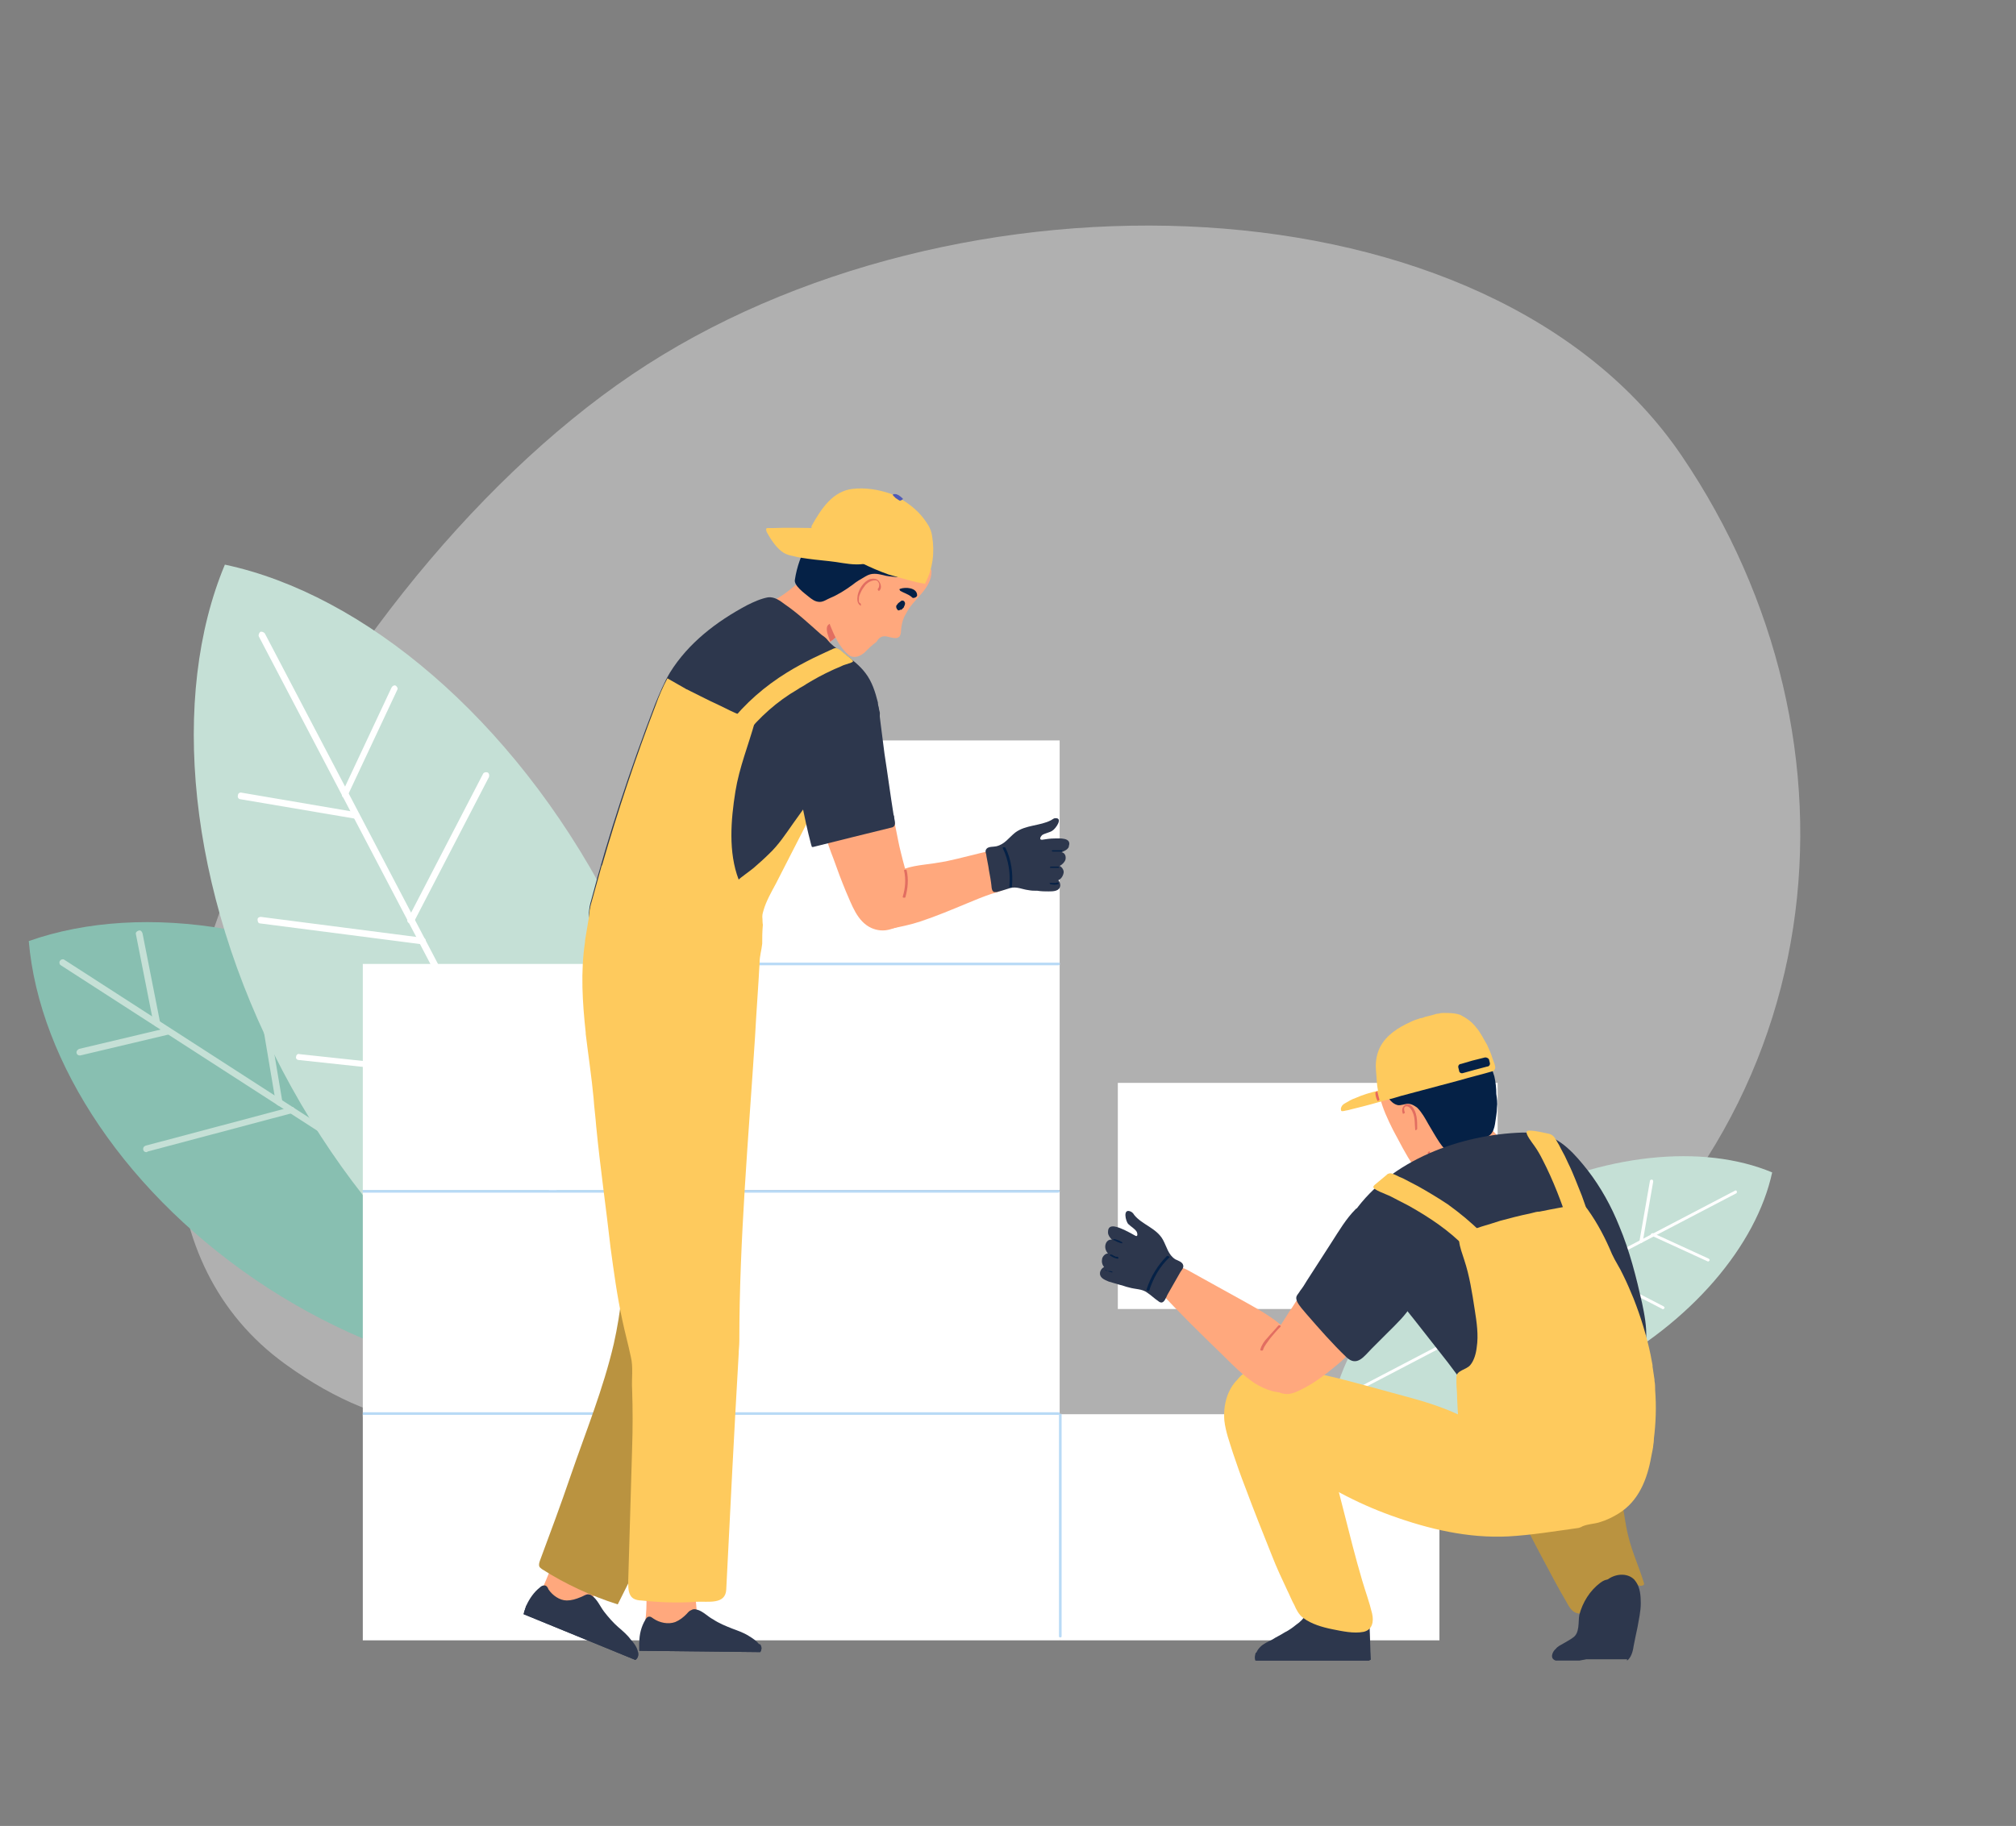 <?xml version="1.0" encoding="UTF-8"?>
<!-- Generator: Adobe Illustrator 28.0.0, SVG Export Plug-In . SVG Version: 6.00 Build 0)  -->
<svg xmlns="http://www.w3.org/2000/svg" xmlns:xlink="http://www.w3.org/1999/xlink" version="1.1" id="Calque_1" x="0px" y="0px" viewBox="0 0 308.4 279.4" style="enable-background:new 0 0 308.4 279.4;" xml:space="preserve">
<rect x="0" y="0" width="308.4" height="279.4" fill="#808080" stroke="none"/>
<style type="text/css">
	.st0{opacity:0.38;fill:#FFFFFF;enable-background:new    ;}
	.st1{fill:#88BFB1;}
	.st2{fill:#C5E0D6;}
	.st3{fill:#FFFFFF;}
	.st4{fill:#B8DAF6;}
	.st5{fill:#FFA87D;}
	.st6{fill:#2D374D;}
	.st7{fill:#BA9340;}
	.st8{fill:#E26E61;}
	.st9{fill:#052146;}
	.st10{fill:#FECA5D;}
	.st11{fill:#4F5AB6;}
	.st12{fill:#E8685D;}
</style>
<path id="Tracé_382" class="st0" d="M43.6,208.7C1.3,178,47.4,90.6,96.7,57.3s131.2-30.9,160.6,12.5s24.3,103.4-25,136.7  c-22.4,15.2-61.3,21.5-94.1,11.5C95.7,205,75.6,231.9,43.6,208.7"></path>
<g>
	<path id="Tracé_122" class="st1" d="M4.4,144c1.6,18.6,15,39.1,36.6,53.1c21.7,14,45.9,17.7,63.5,11.5   c-1.6-18.6-15-39.1-36.6-53.1C46.3,141.5,22,137.8,4.4,144"></path>
	<path id="Tracé_123" class="st2" d="M104.6,209.1c-0.1,0-0.2,0-0.3-0.1l-95-61.3c-0.2-0.1-0.3-0.5-0.1-0.7   c0.1-0.2,0.5-0.3,0.7-0.1l0,0l95,61.3c0.2,0.1,0.3,0.5,0.1,0.7C104.9,209,104.7,209.1,104.6,209.1"></path>
	<path id="Tracé_125" class="st2" d="M22.4,176.3c-0.3,0-0.5-0.2-0.5-0.5c0-0.2,0.1-0.4,0.4-0.5l22.2-5.9c0.3-0.1,0.5,0.1,0.6,0.3   c0.1,0.3-0.1,0.5-0.3,0.6c0,0,0,0,0,0l-22.2,5.9C22.5,176.3,22.4,176.3,22.4,176.3"></path>
	<path id="Tracé_126" class="st2" d="M12.2,161.5c-0.3,0-0.5-0.2-0.5-0.5c0-0.2,0.2-0.4,0.4-0.5l13.5-3.2c0.3-0.1,0.5,0.1,0.6,0.4   c0.1,0.3-0.1,0.5-0.4,0.6l-13.5,3.2C12.3,161.5,12.3,161.5,12.2,161.5"></path>
	<path id="Tracé_127" class="st2" d="M42.7,169.2c-0.2,0-0.4-0.2-0.5-0.4l-3.8-22.6c-0.1-0.3,0.1-0.5,0.4-0.6   c0.3-0.1,0.5,0.1,0.6,0.4c0,0,0,0,0,0l3.8,22.6C43.3,168.9,43.1,169.2,42.7,169.2C42.8,169.2,42.8,169.2,42.7,169.2"></path>
	<path id="Tracé_128" class="st2" d="M24,157.1c-0.2,0-0.4-0.2-0.5-0.4L20.8,143c-0.1-0.3,0.1-0.5,0.4-0.6c0.3-0.1,0.5,0.1,0.6,0.4   l0,0l2.7,13.7C24.5,156.8,24.3,157.1,24,157.1C24.1,157.1,24.1,157.1,24,157.1C24,157.1,24,157.1,24,157.1"></path>
	<path id="Tracé_129" class="st2" d="M34.4,86.4c-8.4,20.1-5.8,49.6,8.8,77.4s37.4,46.8,58.6,51.3c8.4-20.1,5.8-49.6-8.8-77.4   S55.6,90.9,34.4,86.4"></path>
	<path id="Tracé_130" class="st3" d="M101.8,215.7c-0.2,0-0.3-0.1-0.4-0.3l-61.8-118c-0.1-0.2,0-0.5,0.2-0.7c0.2-0.1,0.5,0,0.7,0.2   c0,0,0,0,0,0l61.8,118c0.1,0.2,0,0.5-0.2,0.7C102,215.6,101.9,215.7,101.8,215.7"></path>
	<path id="Tracé_131" class="st3" d="M54.5,125.3C54.5,125.3,54.4,125.3,54.5,125.3l-17.7-3c-0.3,0-0.5-0.3-0.4-0.6   c0-0.3,0.3-0.5,0.6-0.4c0,0,0,0,0,0l17.6,3c0.3,0,0.4,0.3,0.4,0.6C54.9,125.2,54.7,125.3,54.5,125.3"></path>
	<path id="Tracé_132" class="st3" d="M75.5,165.4C75.5,165.4,75.4,165.4,75.5,165.4l-29.8-3.2c-0.3,0-0.5-0.3-0.4-0.5   c0-0.3,0.3-0.5,0.5-0.4l0,0l29.8,3.2c0.3,0,0.5,0.3,0.4,0.5C75.9,165.2,75.7,165.4,75.5,165.4"></path>
	<path id="Tracé_133" class="st3" d="M64.6,144.5C64.5,144.5,64.5,144.5,64.6,144.5l-24.8-3.2c-0.3,0-0.4-0.3-0.4-0.6   c0-0.3,0.3-0.4,0.5-0.4l24.8,3.2c0.3,0,0.5,0.3,0.4,0.6C65,144.3,64.8,144.5,64.6,144.5"></path>
	<path id="Tracé_134" class="st3" d="M52.8,122.1c-0.3,0-0.5-0.2-0.5-0.5c0-0.1,0-0.1,0-0.2l7.6-16.2c0.1-0.2,0.4-0.4,0.6-0.3   c0.2,0.1,0.4,0.4,0.3,0.6c0,0,0,0,0,0l-7.6,16.2C53.1,122,53,122.1,52.8,122.1"></path>
	<path id="Tracé_136" class="st3" d="M62.8,141.3c-0.3,0-0.5-0.2-0.5-0.5c0-0.1,0-0.2,0.1-0.2l11.5-22.2c0.1-0.2,0.4-0.3,0.7-0.2   c0.2,0.1,0.3,0.4,0.2,0.7c0,0,0,0,0,0l-11.5,22.2C63.2,141.2,63,141.3,62.8,141.3"></path>
</g>
<g>
	<path id="Tracé_129_00000042701974829279882430000014117016448803354261_" class="st2" d="M271.1,179.4c-10.5-4.4-25.9-3-40.4,4.6   c-14.5,7.6-24.4,19.5-26.8,30.6c10.5,4.4,25.9,3,40.4-4.6S268.7,190.5,271.1,179.4"></path>
	<path id="Tracé_130_00000066483292968183947170000005623210713479617421_" class="st3" d="M203.7,214.6c0-0.1,0.1-0.2,0.1-0.2   l61.6-32.2c0.1-0.1,0.3,0,0.3,0.1s0,0.3-0.1,0.3c0,0,0,0,0,0l-61.6,32.2c-0.1,0.1-0.3,0-0.3-0.1   C203.7,214.6,203.7,214.6,203.7,214.6"></path>
	<path id="Tracé_131_00000003088018987183853890000005871548828283406756_" class="st3" d="M250.8,189.9   C250.8,189.9,250.8,189.9,250.8,189.9l1.6-9.2c0-0.1,0.1-0.2,0.3-0.2c0.1,0,0.2,0.1,0.2,0.3c0,0,0,0,0,0l-1.6,9.2   c0,0.1-0.2,0.2-0.3,0.2C250.9,190.1,250.8,190,250.8,189.9"></path>
	<path id="Tracé_132_00000052800380195796374220000007642439540090861200_" class="st3" d="M229.9,200.8   C229.9,200.8,229.9,200.8,229.9,200.8l1.7-15.6c0-0.1,0.1-0.2,0.3-0.2c0.1,0,0.2,0.1,0.2,0.3l0,0l-1.7,15.5c0,0.1-0.1,0.2-0.3,0.2   C230,201.1,229.9,201,229.9,200.8"></path>
	<path id="Tracé_133_00000000915530165995236910000018333137474443546782_" class="st3" d="M240.8,195.1   C240.8,195.1,240.8,195.1,240.8,195.1l1.6-13c0-0.1,0.2-0.2,0.3-0.2c0.1,0,0.2,0.1,0.2,0.3l-1.6,12.9c0,0.1-0.1,0.2-0.3,0.2   C240.9,195.4,240.8,195.3,240.8,195.1"></path>
	<path id="Tracé_134_00000003799109403535940430000005336228084803294099_" class="st3" d="M252.5,189c0-0.1,0.1-0.3,0.3-0.3   c0,0,0.1,0,0.1,0l8.5,3.9c0.1,0.1,0.2,0.2,0.1,0.3c-0.1,0.1-0.2,0.2-0.3,0.1c0,0,0,0,0,0l-8.5-3.9   C252.5,189.2,252.5,189.1,252.5,189"></path>
	<path id="Tracé_136_00000137121080780068057430000014773914611674876036_" class="st3" d="M242.5,194.2c0-0.1,0.1-0.3,0.3-0.3   c0,0,0.1,0,0.1,0l11.6,6c0.1,0.1,0.2,0.2,0.1,0.3c-0.1,0.1-0.2,0.2-0.3,0.1c0,0,0,0,0,0l-11.6-6   C242.5,194.4,242.5,194.3,242.5,194.2"></path>
</g>
<g>
	<g>
		<rect x="104" y="113.3" class="st3" width="58.1" height="34.6"></rect>
		<rect x="104" y="147.5" class="st3" width="58.1" height="34.6"></rect>
		<rect x="104" y="182.2" class="st3" width="58.1" height="34.6"></rect>
		<rect x="104" y="216.4" class="st3" width="58.1" height="34.6"></rect>
		<rect x="55.5" y="147.5" class="st3" width="48.6" height="34.6"></rect>
		<rect x="55.5" y="182.2" class="st3" width="48.6" height="34.6"></rect>
		<rect x="55.5" y="216.4" class="st3" width="48.6" height="34.6"></rect>
		<rect x="162.1" y="216.4" class="st3" width="58.1" height="34.6"></rect>
		<path class="st4" d="M161.9,216.1H55.5v0.4h106.4C162.2,216.5,162.2,216.1,161.9,216.1z"></path>
		<path class="st4" d="M161.9,182.1H55.5v0.4h106.4C162.2,182.4,162.2,182.1,161.9,182.1z"></path>
		<path class="st4" d="M162,147.3h-58.2c-0.1,0-0.1,0.4,0,0.4H162C162.2,147.6,162.2,147.3,162,147.3z"></path>
		<path class="st4" d="M103.7,147.5v103.3c0,0.2,0.4,0.2,0.4,0V147.5C104.2,147.3,103.7,147.3,103.7,147.5z"></path>
	</g>
	<g>
		<g>
			<g>
				<g>
					<g>
						<g>
							<g>
								<g>
									<g>
										<g>
											<g>
												<path class="st5" d="M106.5,235.2c0-0.3,0-0.7,0-1c0.1-2-1.4-1.8-2.9-1.7c-0.5,0.1-0.9,0.2-1.4,0.3              c-0.6,0.1-1.2,0-1.8,0.2c-0.7,0.2-1.3,0.7-1.5,1.4c-0.1,0.3-0.1,0.7-0.1,1c0,3,0.1,5.9,0.1,8.9c0,1.3,0,2.5-0.2,3.8              c-0.1,0.9,0.3,1.6,1.2,1.6c1.2,0,2.3,0,3.5-0.3c0.9-0.2,2.1-0.2,2.8-1c0.7-0.9,0.2-3.1,0.2-4.2              C106.4,241.2,106.4,238.2,106.5,235.2z"></path>
											</g>
										</g>
									</g>
								</g>
							</g>
						</g>
					</g>
				</g>
			</g>
			<g>
				<g>
					<g>
						<g>
							<g>
								<g>
									<g>
										<g>
											<g>
												<g>
													<g>
														<g>
															<g>
																<g>
																	<g>
																		<g>
																			<g>
																				<g>
																					<path class="st6" d="M116.3,252.8C116.2,252.8,116.2,252.8,116.3,252.8l-18.5-0.2c0-0.1,0-0.3,0-0.4                       c0-0.3,0-0.6,0-0.9c0-1.2,0.3-2.4,0.9-3.4c0.1-0.2,0.3-0.5,0.5-0.5c0.3-0.1,0.5,0.1,0.8,0.3                       c0.9,0.6,2.2,0.9,3.3,0.5c0.7-0.3,1.2-0.7,1.7-1.2c0.2-0.2,0.4-0.5,0.7-0.6c0.3-0.2,0.6-0.2,0.9-0.1                       c0.9,0.2,1.7,1.1,2.5,1.5c0.9,0.6,1.9,1,2.9,1.4c0.8,0.3,1.7,0.6,2.5,1.1c0.5,0.3,1.3,0.8,1.7,1.4                       C116.5,251.9,116.6,252.3,116.3,252.8z"></path>
																				</g>
																			</g>
																		</g>
																	</g>
																</g>
															</g>
														</g>
													</g>
												</g>
											</g>
										</g>
									</g>
								</g>
							</g>
						</g>
					</g>
					<g>
						<g>
							<g>
								<g>
									<g>
										<g>
											<g>
												<g>
													<g>
														<g>
															<g>
																<g>
																	<g>
																		<g>
																			<g>
																				<g>
																					<path class="st6" d="M116.3,252.8C116.2,252.8,116.2,252.8,116.3,252.8l-18.5-0.2c0-0.1,0-0.3,0-0.4                       c0-0.3,0-0.6,0-0.9l18.5,0.3C116.5,251.9,116.6,252.3,116.3,252.8z"></path>
																				</g>
																			</g>
																		</g>
																	</g>
																</g>
															</g>
														</g>
													</g>
												</g>
											</g>
										</g>
									</g>
								</g>
							</g>
						</g>
					</g>
				</g>
			</g>
		</g>
		<g>
			<g>
				<g>
					<g>
						<g>
							<g>
								<g>
									<g>
										<g>
											<g>
												<path class="st5" d="M94.5,234.1c0.1-0.3,0.3-0.6,0.4-0.9c0.8-1.8-0.6-2.2-2-2.6c-0.5-0.1-0.9-0.1-1.4-0.2              c-0.6-0.1-1.1-0.4-1.7-0.5c-0.7,0-1.5,0.2-1.9,0.8c-0.2,0.3-0.3,0.6-0.4,0.9c-1.1,2.8-2.1,5.6-3.2,8.3              c-0.5,1.2-0.9,2.3-1.5,3.5c-0.5,0.8-0.3,1.6,0.5,1.9c1.1,0.5,2.1,0.8,3.4,1c0.9,0.1,2,0.6,2.9,0.1              c1-0.5,1.3-2.8,1.7-3.8C92.2,239.7,93.3,236.9,94.5,234.1z"></path>
											</g>
										</g>
									</g>
								</g>
							</g>
						</g>
					</g>
				</g>
			</g>
			<g>
				<g>
					<g>
						<g>
							<g>
								<g>
									<g>
										<g>
											<g>
												<g>
													<g>
														<g>
															<g>
																<g>
																	<g>
																		<g>
																			<g>
																				<g>
																					<path class="st6" d="M97.2,254C97.1,254.1,97.1,254.1,97.2,254l-17.1-7c0-0.1,0.1-0.3,0.1-0.4                       c0.1-0.3,0.2-0.6,0.3-0.9c0.5-1.1,1.2-2.1,2.1-2.8c0.2-0.2,0.4-0.3,0.7-0.3c0.3,0,0.5,0.3,0.6,0.6                       c0.6,0.9,1.7,1.7,2.8,1.7c0.7,0,1.4-0.2,2.1-0.5c0.3-0.1,0.6-0.3,0.9-0.4c0.3-0.1,0.7,0,0.9,0.2                       c0.8,0.6,1.2,1.6,1.8,2.4c0.7,0.9,1.4,1.7,2.2,2.4c0.7,0.6,1.4,1.2,1.9,1.9c0.4,0.4,1,1.2,1.1,1.9                       C97.7,253.3,97.6,253.7,97.2,254z"></path>
																				</g>
																			</g>
																		</g>
																	</g>
																</g>
															</g>
														</g>
													</g>
												</g>
											</g>
										</g>
									</g>
								</g>
							</g>
						</g>
					</g>
					<g>
						<g>
							<g>
								<g>
									<g>
										<g>
											<g>
												<g>
													<g>
														<g>
															<g>
																<g>
																	<g>
																		<g>
																			<g>
																				<g>
																					<path class="st6" d="M97.2,254C97.1,254.1,97.1,254.1,97.2,254l-17.1-7c0-0.1,0.1-0.3,0.1-0.4                       c0.1-0.3,0.2-0.6,0.3-0.9l17.1,7.1C97.7,253.3,97.6,253.7,97.2,254z"></path>
																				</g>
																			</g>
																		</g>
																	</g>
																</g>
															</g>
														</g>
													</g>
												</g>
											</g>
										</g>
									</g>
								</g>
							</g>
						</g>
					</g>
				</g>
			</g>
		</g>
		<path class="st7" d="M82.6,238.8c-0.1,0.3-0.2,0.6-0.1,0.9c0.1,0.2,0.3,0.3,0.4,0.4c3.6,2.3,7.5,4.1,11.6,5.4    c4.2-8.3,8.1-16.8,11.5-25.5c1.7-4.5,3.4-9,3.8-13.8c0.3-2.7,0.1-5.5-0.4-8.2c-0.4-2.2-1-4.4-2.1-6.3c-1.2-1.9-3-3.5-5.1-4    c-2.8-0.7-6.7-0.4-6.7,3c0,5-0.5,10-1.6,14.9c-1.6,6.9-4.3,13.5-6.6,20.2C85.8,230.2,84.2,234.5,82.6,238.8z"></path>
		<g>
			<path class="st5" d="M130.6,95c0,0.3-0.2,0.4-0.4,0.6c-0.1,0.1-0.1,0.1-0.2,0.2c-0.5,0.4-1.1,0.9-1.6,1.3c-0.3,0.3-0.7,0.5-1,0.8     c-0.1,0.1-0.3,0.2-0.4,0.3c-0.8,0.5-1.5,1.1-2.3,1.6c-0.5,0.3-1.1,0.7-1.6,0.7c-0.6,0-1.2-0.4-1.6-0.7c-1.3-0.9-2.5-1.9-3.8-2.9     c-1.1-0.9-2.6-2.6-1.2-4c0.4-0.4,1-0.7,1.6-0.9c1.9-0.9,3.5-2.4,5.1-3.7c0.8-0.6,1.7-1.5,2.7-1.8c0.9-0.3,1.9,0.7,2.4,1.3     c0.9,1,1.8,2.1,2.1,3.4c0.2,0.9,0.1,1.9,0.3,2.9C130.5,94.3,130.7,94.6,130.6,95z"></path>
			<path class="st8" d="M130,95.8c-0.5,0.4-1.1,0.9-1.6,1.3c-0.3,0.3-0.7,0.5-1,0.8c-0.1,0.1-0.3,0.2-0.4,0.3c0-0.1-0.1-0.2-0.1-0.3     c-0.2-0.6-0.5-1.3-0.4-1.9c0.1-0.6,0.8-0.7,1.3-0.7c0.6,0,1.2,0.2,1.7,0.4C129.7,95.6,129.8,95.7,130,95.8z"></path>
			<path class="st5" d="M135,97.4C135,97.4,135.1,97.4,135,97.4c0.4-0.1,0.7,0,1.1,0.1c0.5,0.1,1.1,0.3,1.5-0.1     c0.3-0.4,0.2-1.1,0.3-1.5c0.1-0.7,0.3-1.4,0.7-2c1.1-2.3,3.9-3.7,3.9-6.5c0-0.1-0.1-0.3-0.2-0.5c0.2-2.5-2.1-4.8-4.2-5.6     c-2.7-1.1-6.2-0.5-8.5,1.2c-1.2,0.9-2.3,2.3-2.9,3.6c-0.6,1.2-1,2.6-0.5,3.9c0.1,0.4,0.3,0.8,0.4,1.2c0.2,0.8-0.1,1.6-0.1,2.4     c0,0.7,0.3,1.4,0.5,2.1c0.6,1.5,1.4,3.3,2.7,4.4c0.2,0.2,0.5,0.4,0.8,0.4c0.6,0.1,1.2-0.2,1.7-0.6c0.6-0.6,1.2-1.2,1.9-1.7     C134.3,97.8,134.6,97.5,135,97.4z"></path>
			<path class="st9" d="M133.8,87.8c0.4,0,0.9,0.1,1.3,0.2c0.6,0.2,1.3,0.2,2,0.3c0.6,0,1.1,0,1.6-0.2c0.2-0.1,0.3-0.2,0.4-0.3     c0.1-0.1,0-0.3,0-0.4c-0.3-1.2-1.2-2.1-2.1-2.8c-1.9-1.6-4.1-2.9-6.4-3.8c-1-0.4-2.1-0.8-3.1-0.8c-1.8,0-3.1,1.6-3.9,3     c-1,1.8-1.7,3.7-2,5.7c-0.2,0.9,1.5,2.1,2.1,2.6c0.5,0.4,1,0.8,1.7,0.8c0.6,0,1.1-0.4,1.6-0.6c1.2-0.5,2.3-1.2,3.4-2     c0.6-0.5,1.3-0.9,2-1.3C132.9,87.9,133.3,87.8,133.8,87.8z"></path>
			<path class="st9" d="M137.9,93.3c0.1-0.1,0.2-0.2,0.3-0.3c0.1-0.1,0.1-0.1,0.1-0.2c0.2-0.3,0.2-0.6,0-0.8     c-0.1-0.1-0.2-0.1-0.3-0.1c0,0,0,0,0,0c-0.1,0-0.1,0-0.2,0.1c-0.1,0.1-0.3,0.2-0.4,0.3c-0.1,0.1-0.2,0.3-0.3,0.4c0,0,0,0.1,0,0.1     c0,0,0,0,0,0.1c0,0.1,0.1,0.3,0.2,0.4c0,0,0,0,0,0c0,0,0.1,0.1,0.1,0.1c0.1,0,0.2,0,0.3-0.1C137.8,93.3,137.8,93.3,137.9,93.3z"></path>
			<path class="st9" d="M140.3,91.1c0-1.2-1.8-1.3-2.6-1c0,0-0.1,0-0.1,0.1c0,0.1,0.1,0.1,0.1,0.2c0.5,0.3,1.2,0.5,1.7,0.9     c0.1,0.1,0.2,0.2,0.3,0.2C140,91.5,140.3,91.3,140.3,91.1z"></path>
			<path class="st8" d="M131.7,92.5c0-0.1-0.1-0.2-0.1-0.2c-0.3-0.1-0.2-0.5-0.2-0.8c0-0.2,0.1-0.5,0.2-0.7c0.2-0.5,0.5-0.9,0.8-1.3     c0.4-0.4,0.9-0.7,1.5-0.7c0.3,0,0.5,0.2,0.6,0.6c0,0.2,0,0.5-0.2,0.7c-0.1,0.1,0.1,0.4,0.2,0.3c0.4-0.3,0.3-1,0-1.4     c-0.3-0.5-0.9-0.5-1.4-0.4c-1,0.4-1.7,1.5-1.9,2.5c-0.1,0.6-0.1,1.3,0.5,1.6C131.7,92.7,131.7,92.6,131.7,92.5z"></path>
			<g>
				<path class="st10" d="M132.1,86.3c-1.4,0.2-2.9-0.1-4.2-0.3c-1.4-0.2-2.9-0.3-4.3-0.5c-0.7-0.1-1.5-0.2-2.2-0.4      c-0.5-0.1-1-0.2-1.5-0.5c-1-0.6-1.9-1.9-2.5-3c-0.1-0.1-0.4-0.8,0-0.8c0.2,0,0.5,0,0.7,0c0.1,0,0.2,0,0.3,0c2.2-0.1,4.3,0,6.5,0      c0-0.1,0.1-0.1,0.3,0c0.3,0.2,0.6,0.3,0.9,0.5c0.1,0.1,0.2,0.1,0.3,0.2c1,0.6,2,1.2,3,1.8c0.7,0.4,1.4,0.9,2.1,1.3      c0.2,0.1,0.4,0.3,0.5,0.4c0.1,0.1,0.2,0.2,0.2,0.3c0.1,0.1,0.1,0.2,0.1,0.4C132.3,86.1,132.3,86.3,132.1,86.3z"></path>
				<path class="st10" d="M141.4,89.3c-0.8-0.1-1.6-0.3-2.3-0.5c0,0,0,0,0,0c0,0,0,0,0,0c0,0,0,0,0,0c-1.1-0.3-2.2-0.6-3.2-0.9      c-1.4-0.5-2.8-1.1-4.2-1.8c-0.8-0.4-1.5-0.8-2.3-1.3c-0.5-0.3-1.1-0.7-1.6-1c-0.5-0.3-0.9-0.7-1.4-1c-0.1-0.1-0.3-0.2-0.5-0.3      c0,0,0,0,0,0c-0.6-0.4-1.4-1-1.7-1.6c-0.1-0.2-0.1-0.3,0-0.5c1.4-2.5,3.2-5.3,6.3-5.6c1.9-0.2,3.8,0.1,5.6,0.7      c0.6,0.2,1.2,0.5,1.8,0.9c1.5,0.9,2.8,2,3.8,3.5c0.5,0.7,0.8,1.4,0.9,2.2c0.4,2.4,0.1,5-1.1,7.2      C141.7,89.5,141.6,89.4,141.4,89.3z"></path>
				<path class="st11" d="M138.1,76.4c0,0,0-0.1,0-0.1c0-0.1-0.1-0.1-0.1-0.1c-0.3-0.3-0.7-0.6-1.1-0.6c-0.1,0-0.1,0-0.2,0      c-0.2,0.1-0.1,0.2,0,0.3c0.1,0.1,0.2,0.2,0.3,0.3c0.1,0.1,0.2,0.1,0.3,0.2c0.1,0.1,0.2,0.1,0.3,0.2c0.1,0,0.2,0,0.2,0      c0,0,0,0,0,0C137.9,76.5,138,76.5,138.1,76.4z"></path>
			</g>
		</g>
		<path class="st6" d="M134.3,107.7c0-0.1,0-0.1,0-0.2c-0.4-1.6-0.9-3.2-1.9-4.5c-0.9-1.2-2.1-2.1-3.3-3c-0.7-0.5-1.5-1-2.1-1.6    c-0.2-0.2-0.4-0.5-0.6-0.7c-0.3-0.3-0.7-0.5-1-0.8c-1.7-1.5-3.4-3.1-5.3-4.4c-0.8-0.6-1.6-1.2-2.6-1.1c-1.1,0.2-2.2,0.7-3.2,1.2    c-4.7,2.5-9,5.8-11.8,10.3c-0.9,1.5-1.6,3.2-2.3,4.9c-3.8,9.9-7.1,19.9-9.8,30.1c-0.2,0.6-0.7,3,0.3,3.2c-0.2,1.2,0.3,2.3,1.1,3.2    c1.1,1.1,2.8,1.6,4.3,1.8c3.8,0.6,7.8,0.2,11.6-0.4c1.9-0.3,3.8-0.7,5.6-1.2c1.8-0.5,2.6-1.9,3-3.6c0.2-0.6,0.2-1.1,0.4-1.7    c0.4-1.5,1.2-2.8,1.9-4.1c0.7-1.4,1.5-2.9,2.2-4.3c2.1-4.1,4.2-8.2,6.3-12.3c2.1-1.3,4.7-2.4,6.1-4.6c0.6-1,1-2.1,1.2-3.2    c0.1-0.5,0.2-1.1,0.2-1.6C134.5,108.7,134.4,108.2,134.3,107.7z"></path>
		<path class="st10" d="M128.3,118c-0.4,0.2-0.7,0.4-1.1,0.6c-2.1,4.1-4.2,8.2-6.3,12.3c-0.7,1.4-1.5,2.9-2.2,4.3    c-0.7,1.3-1.5,2.7-1.9,4.1c-0.2,0.6-0.2,1.1-0.4,1.7c-0.5,1.7-1.3,3.1-3,3.6c-1.8,0.5-3.8,0.9-5.6,1.2c-3.8,0.7-7.8,1-11.6,0.4    c-1.1-0.2-2.2-0.4-3.1-1c-0.1-0.1-0.3-0.2-0.4-0.2c-0.3-0.2-0.5-0.4-0.8-0.6c-0.8-0.9-1.3-2-1.1-3.2c-1.1-0.2-0.5-2.6-0.3-3.2    c0.5-1.8,1-3.6,1.5-5.4c0-0.1,0-0.1,0.1-0.2c2.4-8.3,5.1-16.4,8.2-24.5c0.5-1.4,1.1-2.8,1.8-4.1c0.9,0.5,1.9,1.1,2.8,1.6    c0.1,0.1,0.3,0.1,0.4,0.2c0.6,0.3,1.2,0.6,1.8,0.9c1,0.5,2,1,3.1,1.5c1,0.5,2,1,3,1.4c0.4,0.2,0.9,0.3,1.3,0.5    c0.2,0.1,0.4,0.1,0.6,0.2c0.1,0.1,0.3,0.1,0.4,0.3c0,0,0,0,0,0c-1,3.6-2.4,7-3,10.7c-0.7,4.4-1.1,9.3,0.5,13.5    c0-0.1,2.1-1.6,2.3-1.8c0.8-0.7,1.6-1.4,2.3-2.1c1.5-1.4,2.6-3.1,3.8-4.8c1.1-1.5,2.2-3.1,3.3-4.6c0.6-0.8,1.2-1.6,2-2.3    C127.1,118.6,127.6,118.1,128.3,118z"></path>
		<path class="st10" d="M113.9,112.6l-2.4-1.8c2.5-3.2,5.5-5.8,8.9-7.9c1.3-0.8,2.6-1.5,4-2.2c0.6-0.3,1.3-0.6,1.9-0.9    c0.3-0.1,0.6-0.3,0.9-0.4c0.2-0.1,0.5-0.3,0.8-0.2c0.3,0.1,0.6,0.3,0.8,0.5c0.5,0.4,1,0.8,1.5,1.2c0.1,0.1,0.3,0.3,0.1,0.4    c-0.2,0.1-0.4,0.2-0.5,0.2c-0.3,0.1-0.6,0.2-0.9,0.3c-0.6,0.3-1.2,0.5-1.8,0.8c-1.3,0.6-2.6,1.3-3.9,2.1c-0.4,0.3-0.9,0.5-1.3,0.8    C118.9,107.3,116.2,109.7,113.9,112.6z"></path>
		<g>
			<path class="st5" d="M139.1,135.4c-0.4-1.7-0.9-3.3-1.3-5c-0.6-2.3-0.8-4.7-1.7-6.8c-0.7-1.6-2.1-2.5-3.8-2.9     c-1.8-0.4-3.8-0.3-5.3,1c-0.6,0.5-1,1-1,1.8c0,1.3-0.1,2.7,0.2,4c0.3,1.3,0.8,2.6,1.3,3.9c0.6,1.7,1.2,3.3,1.9,5     c0.9,2,1.7,4.6,3.9,5.6c0.9,0.4,1.9,0.5,2.9,0.2c0.6-0.2,1.2-0.3,1.7-0.7c1.1-0.8,2-2.5,1.8-3.9     C139.4,136.8,139.3,136.1,139.1,135.4z"></path>
			<path class="st5" d="M144.7,131.8c-0.6,0.1-1.2,0.2-1.8,0.3c-2,0.3-4.2,0.4-5.9,1.5c-0.9,0.6-1.3,1.6-1.9,2.4     c-0.8,1.1-1.4,2.3-1.6,3.7c0,0,0,0.1,0,0.1c-0.2,1-0.1,2,1,2.3c0.6,0.2,1.2,0.1,1.8,0c1.5-0.3,3-0.6,4.5-1.1     c2.4-0.8,4.8-1.8,7.2-2.8c1.2-0.5,2.4-1,3.6-1.4c0.9-0.3,2.1-0.5,2.8-1.3c0.6-0.8,0.5-1.9,0.3-2.8c-0.2-0.8-0.4-2.2-1.2-2.6     c-0.5-0.3-1.1-0.2-1.6,0C149.5,130.6,147.1,131.3,144.7,131.8z"></path>
			<path class="st6" d="M124.1,129.3C124.2,129.3,124.2,129.4,124.1,129.3c0,0.1,0.1,0.2,0.1,0.3c0.1,0,0.1,0,0.2,0c4-1,8-2,12.1-3     c0.6-0.2,0.4-0.9,0.3-1.4c0-0.2,0-0.3-0.1-0.5c-0.5-3.1-0.9-6.2-1.4-9.4c-0.2-1.6-0.4-3.1-0.6-4.7c-0.2-1.4-0.2-2.8-0.9-4     c-0.3-0.5-0.4-1.2-0.9-1.5c-0.2-0.1-0.5-0.2-0.8-0.3c-1.4-0.2-2.9-0.3-4.3,0.1c-1.2,0.3-2.3,0.4-3.4,1.1     c-0.8,0.6-1.4,1.5-1.9,2.4c-1.2,2.2-1.7,4.7-1.3,7.1C122.2,120.2,122.9,124.8,124.1,129.3z"></path>
			<g>
				<path class="st6" d="M163.5,129.6c0,0,0-0.1,0-0.1c0.5-1.4-1.5-1.2-2.2-1.2c-0.6,0-1.3,0.1-1.9,0.2c-0.5,0-0.2-0.5,0-0.7      c0.4-0.3,1.2-0.4,1.6-0.7c0.5-0.3,1.7-2,0.4-1.9c-0.2,0-0.4,0.2-0.6,0.3c-1.7,0.9-3.9,0.7-5.5,1.9c-1,0.8-1.6,1.8-2.9,2.1      c-0.4,0.1-1.2,0-1.5,0.4c-0.3,0.4,0,0.7,0,1.1c0.1,0.5,0.2,1.1,0.3,1.6c0.1,0.8,0.3,1.6,0.4,2.4c0.1,0.4,0,1.4,0.5,1.5      c0.1,0,0.3,0,0.4,0c0.7-0.2,1.4-0.4,2-0.6c1-0.3,1.9,0.2,2.8,0.3c0.5,0.1,0.9,0.1,1.4,0.1c0.6,0.1,1.2,0.1,1.7,0.1      c0.7,0,1.7,0,1.8-0.9c0-0.3-0.1-0.6-0.3-0.8c0.4-0.2,0.7-0.6,0.8-1.1c0.1-0.4-0.2-0.9-0.6-1.1c0.4-0.2,0.8-0.6,0.9-1      c0.1-0.5-0.1-1-0.6-1.1C162.9,130.2,163.3,130,163.5,129.6z"></path>
				<path class="st9" d="M153.8,129.7c-0.1-0.1-0.5-0.1-0.4,0.1c0.9,1.8,1.2,3.9,1,5.9c0,0.1,0.4,0.2,0.4,0      C155,133.6,154.7,131.5,153.8,129.7z"></path>
				<path class="st9" d="M162.3,130.1c-0.4,0-0.8,0-1.2,0c-0.1,0-0.2,0-0.2,0.1c0,0.1,0.2,0.1,0.2,0.1c0.4,0,0.8,0,1.2,0      c0.1,0,0.2,0,0.2-0.1C162.6,130.1,162.4,130.1,162.3,130.1z"></path>
				<path class="st9" d="M162,132.7c0-0.1-0.2-0.1-0.3-0.1c-0.1,0-0.2,0-0.2,0c0,0-0.1,0-0.1,0c0,0,0,0,0,0c0,0,0,0,0,0      c0,0,0,0-0.1,0c-0.1,0-0.2,0-0.2,0c0,0,0,0-0.1,0c0,0,0,0,0,0c0,0,0,0,0,0c0,0-0.1,0-0.1,0c-0.1,0-0.2,0-0.3,0.1      c0,0.1,0.1,0.1,0.2,0.1c0.4,0,0.8,0,1.2,0C161.9,132.8,162.1,132.8,162,132.7z"></path>
				<path class="st9" d="M161.9,135.1c-0.1-0.1-0.2-0.1-0.3,0c0,0,0,0-0.1,0c0,0,0,0,0,0c0,0,0,0,0,0c0,0-0.1,0-0.1,0c0,0,0,0-0.1,0      c0,0-0.1,0,0,0c0,0-0.1,0-0.1,0c0,0-0.1,0-0.1,0c0,0,0,0,0,0c0,0,0,0,0,0c0,0,0,0-0.1,0c0,0-0.1,0-0.1,0c0,0,0,0,0,0      c0,0,0,0,0,0c0,0,0,0,0,0c0,0,0,0,0,0c-0.1,0-0.2,0-0.3,0c-0.1,0.1,0,0.1,0.1,0.2c0.4,0.1,0.8,0.1,1.2,0      C161.9,135.2,162,135.2,161.9,135.1z"></path>
			</g>
			<path class="st8" d="M138.7,133.2c0-0.2-0.5-0.1-0.4,0c0.3,1.3,0.2,2.7-0.2,4c-0.1,0.2,0.4,0.2,0.4,0.1     C138.9,135.9,139,134.5,138.7,133.2z"></path>
		</g>
	</g>
	<rect x="171" y="165.7" class="st3" width="58.1" height="34.6"></rect>
	<g>
		<g>
			<path class="st5" d="M228.8,173.5c-0.4-0.4-0.7-0.9-1.1-1.4c-0.3-0.4-0.6-0.8-1.1-0.8c-0.3,0-0.5,0.1-0.8,0.1     c-0.3,0.1-0.6,0.1-0.8,0.2c-0.6,0.2-1.1,0.4-1.7,0.6c-1.1,0.5-2.1,1.1-3.1,1.7c-0.5,0.3-1.1,0.7-1.6,1.1     c-0.6,0.5-0.4,1.1-0.1,1.8c0.4,0.9,0.6,1.8,0.8,2.7c0.1,0.6,0.1,1.1,0.3,1.7c0.1,0.4,0.4,1.2,0.8,1.3c0.4,0.1,1.1-0.4,1.4-0.6     c0.6-0.3,1.2-0.7,1.7-1c1.1-0.7,2.3-1.5,3.4-2.2c1.3-0.8,2.6-1.6,4-2.2c0.1,0,0.2-0.2,0.2-0.3     C230.6,175.2,229.6,174.4,228.8,173.5z"></path>
			<path class="st5" d="M226,171.6c0.1-0.1,0.3-0.2,0.2-0.3c-0.7-1-1.6-1.8-2.4-2.7c-1.2-1.3-1.8-3-2.6-4.5     c-0.6-1.1-1.6-2.1-2.8-2.4c-0.5-0.1-1.1-0.1-1.7-0.1c-0.8,0-1.6,0-2.3,0.3c-0.6,0.3-1.1,0.8-1.5,1.3c-0.8,0.9-1.7,2-1.9,3.2     c-0.1,0.5,0,1,0.1,1.5c0.4,1.7,1.2,3.4,2,5c0.5,0.9,1,1.9,1.5,2.8c0.5,0.9,1,1.8,1.6,2.6c0.3,0.4,0.8,0.7,1.3,0.7     c0.4,0,0.8-0.1,1.1-0.4c0.3-0.2,0.6-0.6,0.9-0.8c1.1-1.2,2.5-2.3,3.6-3.5c0.5-0.5,1-1.1,1.5-1.7c0.3-0.3,0.6-0.8,0.9-1     C225.6,171.7,225.8,171.6,226,171.6z"></path>
			<path class="st9" d="M228,162.5c-0.1-0.3-0.2-0.5-0.3-0.8c-0.2-0.4-0.4-0.7-0.7-0.9c-0.4-0.2-0.8-0.3-1.2-0.2     c-1.1,0.1-2.1,0.5-3.1,0.8c-1.8,0.6-3.6,1-5.4,1.6c-1.8,0.6-3.5,1.4-4.9,2.6c-0.2,0.2-0.5,0.4-0.6,0.8c-0.2,0.4-0.1,0.6,0.2,0.9     c0.3,0.4,0.4,0.8,0.8,1.2c0.3,0.3,0.6,0.5,1,0.6c0.5,0.1,1.1-0.2,1.6-0.2c0.5,0,1,0.3,1.4,0.6c0.7,0.7,1.2,1.6,1.7,2.5     c0.6,1,1.1,1.9,1.7,2.8c0.2,0.3,0.5,0.7,0.8,1c0.3,0.2,0.7,0.5,1,0.5c0.4,0.1,0.9-0.2,1.3-0.3c0.8-0.3,1.6-0.5,2.3-1     c0.7-0.5,1.6-0.8,2.3-1.3c0.5-0.4,0.7-1.1,0.8-1.7c0.1-0.8,0.3-1.7,0.3-2.5c0.1-0.7,0-1.4-0.1-2.1c0-0.9-0.1-1.8-0.3-2.7     C228.3,163.9,228.2,163.2,228,162.5z"></path>
			<path class="st10" d="M225.8,157.2c-0.3-0.4-0.7-0.8-1.1-1.1c-0.4-0.3-0.9-0.6-1.3-0.8c-0.8-0.3-1.8-0.3-2.6-0.3     c-0.2,0-0.4,0-0.7,0.1c-0.3,0-0.6,0.1-0.9,0.2c-0.4,0.1-0.8,0.2-1.2,0.3c-0.2,0.1-0.5,0.2-0.7,0.2c-0.1,0-0.2,0.1-0.3,0.1     c-0.7,0.2-1.3,0.5-1.9,0.8c-1.8,0.9-3.6,2.2-4.3,4.3c-0.3,0.9-0.4,1.9-0.3,2.9c0.1,1,0.1,2,0.3,3c-1.2,0.3-2.3,0.6-3.4,1.1     c-0.6,0.2-1.1,0.5-1.6,0.8c-0.2,0.1-0.5,0.3-0.6,0.6c-0.1,0.1-0.1,0.5,0,0.6c0.2,0.1,0.7-0.1,0.9-0.1c0.8-0.2,1.6-0.4,2.4-0.6     c1.6-0.4,3.2-0.9,4.8-1.3c0.3-0.1,0.7-0.2,1-0.3c3-0.8,6-1.6,9-2.4c1.7-0.5,3.4-0.9,5.1-1.4c0.1,0,0.2-0.1,0.2-0.2c0,0,0,0,0,0     c0.4-0.3-0.2-1.4-0.3-1.8c-0.2-0.7-0.5-1.3-0.8-2C226.9,158.9,226.5,158,225.8,157.2z M227.8,162.2l0.1,0.4     c0.1,0.3-0.1,0.6-0.4,0.6l-1.5,0.4l-0.4,0.1l-1.8,0.5c-0.3,0.1-0.6-0.1-0.6-0.4l-0.1-0.4c-0.1-0.3,0.1-0.6,0.4-0.6l1.7-0.5     l0.4-0.1l1.6-0.4C227.5,161.8,227.8,162,227.8,162.2z"></path>
			<path class="st12" d="M210.4,167.2c0,0.4,0.1,0.8,0.3,1.2c0,0.1,0.1,0.1,0.2,0c0,0,0.1-0.1,0.1-0.1c0,0,0.1-0.1,0-0.1     c-0.1-0.4-0.2-0.8-0.3-1.2C210.8,166.9,210.4,167.1,210.4,167.2z"></path>
			<path class="st8" d="M216,169.3c-0.3-0.3-0.7-0.5-1.1-0.2c-0.4,0.3-0.5,0.8-0.3,1.3c0,0.1,0.4-0.1,0.3-0.2     c-0.1-0.2-0.1-0.4-0.1-0.6c0-0.1,0.1-0.2,0.2-0.3c0.1,0,0.2,0,0.3,0c0.4,0.1,0.7,0.6,0.8,0.9c0.4,0.8,0.3,1.8,0.4,2.7     c0,0.1,0.3,0,0.3-0.2C216.8,171.5,216.8,170.2,216,169.3z"></path>
			<path class="st8" d="M218.4,176.4c0.3,0.6,0.4,1.2,0.5,1.8c0,0.1,0.4,0,0.3-0.2c-0.1-0.6-0.2-1.2-0.5-1.8     C218.7,176.1,218.4,176.3,218.4,176.4z"></path>
		</g>
		<g>
			<path class="st6" d="M209.5,248.7c0-0.1-0.2-0.1-0.3-0.1c-1-0.6-2.2-1-3.3-1.2c-1.2-0.3-2.5-0.4-3.7-0.5c-0.7-0.1-1.4-0.1-2.1,0     c-0.1,0-0.2,0-0.3,0.1c-0.4,0.7-0.9,1.2-1.5,1.6c-0.6,0.5-1.2,0.9-1.8,1.2c-0.6,0.4-1.3,0.7-1.9,1.1c-0.6,0.3-1.3,0.6-1.8,1.1     c-0.5,0.5-0.9,1.2-0.7,2c0,0.1,0.1,0.1,0.2,0.1c0,0,0.1,0,0.1,0h17c0.1,0,0.2-0.1,0.2-0.1c0.1,0,0.1,0,0.1-0.1     C209.6,252.2,209.6,250.5,209.5,248.7z"></path>
			<path class="st6" d="M192.1,252.9c-0.1,0.3-0.2,0.7-0.1,1.1c0,0.1,0.1,0.1,0.2,0.1c0,0,0.1,0,0.1,0h17c0.1,0,0.2-0.1,0.2-0.1     c0.1,0,0.1,0,0.1-0.1c0-0.3,0-0.7,0-1H192.1z"></path>
		</g>
		<path class="st7" d="M251.5,242.3c-0.7-2.4-1.8-4.7-2.4-7.2c-0.5-1.9-0.7-4.1-1.1-6.1c-0.2-1.2-0.5-2.6-1.6-3.3    c-0.9-0.6-2-0.4-3.1-0.2c-3.4,0.6-7,1.5-9.5,3.9c-0.4,0.4-0.7,0.8-0.9,1.3c-0.3,0.8,0,1.8,0.4,2.6c1.4,2.8,2.9,5.6,4.4,8.4    c0.6,1.1,1.2,2.2,1.8,3.2c0.4,0.7,0.8,1.6,1.6,1.9c1.8,0.6,2.8-1.3,3.6-2.5c0.5-0.8,1-1.6,2-1.9c1.3-0.3,2.8-0.1,4,0.2    C250.8,242.7,251.6,242.7,251.5,242.3z"></path>
		<g>
			<path class="st6" d="M238,254.1h3.6c2.1-0.3,3.9-1.3,4.9-3.3c1.2-2.3,1.7-5.7,0.7-8.1c0-0.1-0.2-0.2-0.3-0.2     c0.1-0.5-0.5-0.8-0.9-0.8c-0.4,0-0.8,0.2-1.2,0.5c-1.6,1.2-2.7,3-3.2,4.9c-0.2,1.1,0.1,2.8-1,3.5c-0.4,0.3-0.8,0.5-1.3,0.8     c-0.5,0.3-1,0.5-1.3,0.9C237.5,252.7,237,253.8,238,254.1z"></path>
			<path class="st6" d="M248.9,254.1c0.6-0.4,0.9-1.4,1-2.2c0.2-1,0.4-2,0.6-2.9c0.2-1.2,0.5-2.4,0.5-3.7c0-1.1-0.1-2.3-0.7-3.2     c-0.1-0.1-0.2-0.3-0.3-0.4c-1.1-1.1-3-0.9-4.2,0.1c-1.3,1.1-1.8,3-1.9,4.7c-0.2,2.4,0.1,6.2-2.5,7.2c-0.2,0.1-0.2,0.2-0.2,0.2     H248.9z"></path>
		</g>
		<path class="st10" d="M209.9,246.9c-0.4-1.7-1-3.3-1.5-5c-2.1-7.1-3.6-14.4-5.8-21.5c-0.6-2-1.2-3.9-2-5.9    c-0.6-1.5-1.1-3.3-2.5-4.2c-2.6-1.6-6.8-1.8-8.8,0.8c-1.6,1.6-2.2,4-2,6.3c0.2,1.7,0.8,3.3,1.3,4.9c0.6,1.8,1.2,3.5,1.9,5.3    c1.3,3.5,2.7,7,4.1,10.5c0.7,1.8,1.5,3.5,2.3,5.2c0.4,0.8,0.7,1.6,1.1,2.3c0.3,0.7,0.7,1.5,1.4,2c1.2,0.9,2.9,1.4,4.4,1.7    c1.5,0.3,3.3,0.7,4.8,0.4C209.9,249.4,210.2,248.2,209.9,246.9z"></path>
		<path class="st10" d="M252.5,218.4c-0.6-1.1-1.9-1.5-3.1-1.7c-1.5-0.2-3,0.1-4.5,0.4c-1.7,0.4-3.4,0.7-5.2,1.1    c-1.9,0.4-3.8,0.8-5.7,1.2c-1.9,0.4-3.9,1-5.8,0.6c-1.3-1.5-3-2.5-4.8-3.4c-2.3-1.1-4.7-1.9-7.2-2.6c-2.6-0.7-5.1-1.4-7.7-2.1    c-2.6-0.7-5.2-1.4-7.9-1.9c-1.5-0.3-3-0.5-4.6-0.6c-1.3-0.1-3-0.4-4.2,0.3c-0.6,0.4-0.6,0.8-0.7,1.4c0,0.7,0.1,1.3,0.2,2    c0.4,1.3,1,2.4,1.7,3.6c1.4,2.4,2.9,4.8,4.5,7.1c0.1,0.1,0.2,0.2,0.4,0.2c4.6,3.3,9.6,6,14.9,7.9c5.8,2.1,11.8,3.5,17.9,3.2    c3.6-0.2,7.2-0.8,10.8-1.3c0.1,0,0.2-0.1,0.3-0.1c0.8-0.5,2.2-0.5,3-0.8c1-0.3,2-0.8,2.8-1.3c3.1-1.9,4.4-5.3,5-8.7    C252.9,221.5,253.3,219.6,252.5,218.4z"></path>
		<path class="st6" d="M251.2,199.4c-0.9-4-1.9-8-3.5-11.8c-1.2-3-2.8-5.9-4.8-8.5c-1.9-2.4-4.1-5-7.2-5.6c-0.9-0.2-1.8-0.2-2.8-0.2    c-9.5,0.3-20.1,4.2-25.7,12.1c-0.4,0.6-2.2,3.6-0.8,3.8c3.3,4.3,6.6,8.6,10,12.8c1.7,2.2,3.4,4.3,5.1,6.5c0.8,1.1,1.6,2.1,2.4,3.2    c0.8,1.1,1.6,2.1,2,3.4c0.1,0.4,1.2,0.3,1.2-0.1c4.1,0.2,8.2,0.4,12.2-0.6c1.8-0.5,3.5-1.2,5.1-2.3c0.8-0.5,1.5-1.1,2.4-1.6    c0.9-0.5,1.9-0.6,2.8-1.2C252.7,207.2,251.9,202.7,251.2,199.4z"></path>
		<g>
			<path class="st5" d="M196.8,203.5c-0.4-0.4-0.9-0.8-1.4-1.2c-1.4-1.1-3-2-4.6-2.9c-3.1-1.7-6.1-3.4-9.2-5.1     c-2-1.1-5.4,0.3-4.3,2.9c-0.1,0.1-0.1,0.2-0.1,0.2c3.2,3.5,6.6,6.8,10,10.1c1.5,1.5,3,3,4.8,4.2c1.5,0.9,3.6,1.8,5.3,1.1     c1.7-0.6,2.1-2.4,2.1-4C199.4,206.8,198.3,205,196.8,203.5z"></path>
			<path class="st5" d="M194.9,204.4c-1,1.7-2.1,3.5-1.8,5.5c0.3,1.8,2.2,3.6,4.1,3.4c0.6-0.1,1.1-0.3,1.7-0.6     c2.1-1,3.9-2.4,5.7-3.9c1.9-1.5,2.9-3.2,2.7-5.6c-0.1-1.2-0.5-2.4-1.1-3.5c-1.1-1.7-3.1-2.7-5.1-2.8c-1.9,0-2.8,2.4-3.8,3.7     C196.5,201.9,195.6,203.2,194.9,204.4z"></path>
			<path class="st6" d="M216.7,193.9c-0.5-2.1-1.4-4.1-3-5.6c-1.5-1.5-3.5-2.4-5.3-3.4c-0.1,0-0.2-0.1-0.3,0c-0.3-0.1-0.6,0-0.7,0.1     c-1.5,1.5-2.6,3.4-3.7,5.1c-1.3,2-2.5,3.9-3.8,5.9c-0.3,0.5-0.6,1-1,1.5c-0.4,0.7-0.8,0.8-0.5,1.6c0.3,0.7,1,1.4,1.4,1.9     c2,2.3,4,4.6,6.2,6.7c1.6,1.5,2.7-0.2,3.8-1.3c0.8-0.8,1.7-1.7,2.5-2.5c1.3-1.3,2.8-2.7,3.7-4.3c0.4-0.7,0.6-1.3,0.8-2     c0,0,0-0.1,0-0.1c0,0,0,0,0-0.1c0-0.2,0.1-0.3,0.1-0.5c0,0,0,0,0,0C217.1,195.9,217,195,216.7,193.9z"></path>
			<g>
				<path class="st6" d="M169.5,188.6c0,0,0-0.1,0-0.1c0-1.5,1.8-0.6,2.5-0.3c0.6,0.3,1.2,0.6,1.7,0.9c0.4,0.2,0.3-0.4,0.2-0.6      c-0.3-0.5-0.9-0.8-1.3-1.2c-0.4-0.4-0.9-2.5,0.4-1.9c0.2,0.1,0.4,0.3,0.5,0.5c1.2,1.5,3.4,2,4.4,3.8c0.6,1.1,0.8,2.3,1.9,3      c0.4,0.2,1.1,0.4,1.2,0.9c0.1,0.4-0.2,0.7-0.4,1c-0.3,0.5-0.5,0.9-0.8,1.4c-0.4,0.7-0.8,1.4-1.2,2.1c-0.2,0.4-0.5,1.3-1,1.2      c-0.1,0-0.3-0.1-0.4-0.2c-0.6-0.4-1.1-0.9-1.7-1.3c-0.8-0.6-1.8-0.5-2.8-0.8c-0.5-0.1-0.9-0.3-1.4-0.4c-0.6-0.2-1.1-0.3-1.7-0.5      c-0.7-0.3-1.5-0.6-1.3-1.5c0.1-0.3,0.3-0.6,0.6-0.7c-0.3-0.4-0.4-0.8-0.3-1.3c0.1-0.4,0.5-0.8,0.9-0.8c-0.3-0.3-0.5-0.8-0.4-1.3      c0.1-0.5,0.5-0.9,1-0.8C169.8,189.4,169.5,189,169.5,188.6z"></path>
				<path class="st9" d="M178.5,192.2c0.1-0.1,0.5,0.1,0.4,0.2c-1.5,1.4-2.5,3.2-3.1,5.1c0,0.1-0.5,0-0.4-0.2      C176,195.4,177.1,193.6,178.5,192.2z"></path>
				<path class="st9" d="M170.4,189.6c0.3,0,1,0.3,1.1,0.4c0.1,0,0.2,0.1,0.2,0.2c0,0.1-0.2,0-0.3,0c-0.3-0.1-0.6-0.2-0.9-0.4      c-0.1,0-0.2,0-0.2-0.1C170.3,189.6,170.4,189.6,170.4,189.6z"></path>
				<path class="st9" d="M169.8,192c0.1-0.1,0.2,0,0.3,0c0.1,0,0.1,0.1,0.2,0.1c0,0,0.1,0,0.1,0.1c0,0,0,0,0,0c0,0,0,0,0,0      c0,0,0,0,0.1,0c0.1,0,0.1,0.1,0.2,0.1c0,0,0,0,0.1,0c0,0,0,0,0,0c0,0,0,0,0,0c0,0,0.1,0,0.1,0c0.1,0,0.2,0.1,0.2,0.2      c0,0.1-0.1,0.1-0.2,0.1c-0.4-0.1-0.7-0.2-1.1-0.5C169.8,192.2,169.7,192.1,169.8,192z"></path>
				<path class="st9" d="M169,194.3c0.1,0,0.2,0,0.3,0.1c0,0,0,0,0,0c0,0,0,0,0,0c0,0,0,0,0,0c0,0,0.1,0,0.1,0.1c0,0,0,0,0.1,0      c0,0,0.1,0,0,0c0,0,0.1,0,0.1,0c0,0,0.1,0,0.1,0c0,0,0,0,0,0c0,0,0,0,0,0c0,0,0,0,0.1,0c0,0,0.1,0,0.1,0c0,0,0,0,0,0      c0,0,0,0,0,0c0,0,0,0,0,0c0,0,0,0,0,0c0.1,0,0.2,0.1,0.3,0.1c0,0.1-0.1,0.1-0.1,0.1c-0.4-0.1-0.8-0.2-1.1-0.4      C169,194.5,169,194.4,169,194.3z"></path>
			</g>
			<path class="st8" d="M195.5,202.9c-0.5,0.6-1.1,1.2-1.6,1.8c-0.5,0.5-0.9,1.1-1.1,1.8c-0.1,0.2,0.4,0.2,0.4,0.1     c0.2-0.7,0.7-1.2,1.1-1.8c0.5-0.6,1-1.2,1.6-1.8C196,202.8,195.6,202.7,195.5,202.9z"></path>
		</g>
		<path class="st10" d="M253,220.2c-0.1,0.8-0.2,1.6-0.5,2.4c-0.1,0.3-0.2,0.6-0.3,0.8c-0.5,1-1.5,1.3-2.5,1.5    c-1.2,0.3-2.4,0.5-3.6,1.1c-1.1,0.5-2.2,1.1-3.4,1.3c0,0,0,0,0,0c-0.1,0-0.3,0.1-0.4,0.1c-2.3,0.5-4.8,0.7-7.2,0.9    c-2.5,0.2-5.2,0.1-7.6-0.8c-1.8-0.6-3.2-1.7-3.7-3.6c-0.2-0.8-0.3-1.7-0.4-2.6c-0.2-2.5-0.4-5-0.5-7.5c0-0.1,0-0.2,0-0.2    c0-0.7-0.1-1.3-0.1-2c0-0.1,0-0.2,0-0.2c0-0.2,0-0.5,0-0.7c0-1,1.5-1.1,2.1-1.8c0.6-0.7,0.9-1.8,1-2.7c0.3-1.9,0-3.9-0.3-5.8    c-0.4-2.6-0.8-5.2-1.6-7.6c-0.3-1-0.7-1.9-0.8-3c-0.1-1.1,0.2-1.1,1.1-1.4c0.3-0.1,0.5-0.2,0.8-0.2c0.5-0.2,1-0.3,1.5-0.5    c1-0.3,2-0.6,2.9-0.9c1.5-0.4,3-0.8,4.5-1.1c0.1,0,0.3-0.1,0.4-0.1c0.4-0.1,0.7-0.2,1.1-0.2c1-0.2,2-0.4,3.1-0.6    c0.5-0.1,1-0.2,1.5-0.3c0.7-0.1,1.4-0.7,2-0.2c0.3,0.2,0.6,0.5,0.8,0.8c1.5,2.1,2.7,4.4,3.7,6.8c0.5,1.1,1.2,2.1,1.7,3.2    c0.6,1.2,1.1,2.4,1.6,3.6c1.1,2.8,2,5.7,2.6,8.6c0.1,0.5,0.2,1.1,0.3,1.6c0,0.1,0,0.2,0,0.2c0.1,0.7,0.2,1.4,0.3,2    c0,0.1,0,0.2,0,0.2c0.1,0.5,0.1,1,0.1,1.4C253.4,215.3,253.3,217.8,253,220.2z"></path>
		<path class="st10" d="M224.2,190.9c-2.5-2.6-5.5-4.6-8.7-6.4c-1-0.5-1.9-1-2.9-1.5c-0.4-0.2-2.7-1-2.5-1.4c0-0.1,0.1-0.2,0.2-0.3    c0.6-0.5,1.2-1,1.8-1.5c0.1-0.1,0.2-0.2,0.3-0.2c0.4-0.2,0.8,0.1,1.1,0.2c0.4,0.2,0.8,0.4,1.1,0.5c0.8,0.4,1.5,0.8,2.3,1.2    c1.6,0.9,3.1,1.8,4.6,2.8c1.8,1.3,3.5,2.7,5,4.2c0.4,0.5,0.7,1,0.6,1.5l-3.3-0.2C223.9,190.4,224.1,190.8,224.2,190.9z"></path>
		<path class="st10" d="M240,187.4c-1.1-3.4-2.4-6.8-4-9.9c-0.4-0.8-0.8-1.5-1.3-2.2c-0.2-0.3-1.5-1.9-1.1-2.2    c0.1-0.1,0.2-0.1,0.3-0.1c0.6,0,1.2,0.1,1.7,0.2c0.5,0.1,0.9,0.2,1.4,0.3c0.7,0.2,0.9,0.7,1.2,1.2c0.2,0.3,0.4,0.7,0.6,1.1    c0.4,0.7,0.8,1.5,1.1,2.2c0.8,1.6,1.4,3.3,2.1,5c0.1,0.3,1.2,3.3,1.1,3.3C243.2,186.4,240,187.4,240,187.4z"></path>
	</g>
	<path class="st4" d="M162,216.4v34c0,0.2,0.4,0.2,0.4,0v-34C162.5,216.3,162,216.3,162,216.4z"></path>
</g>
<path class="st10" d="M116.6,144.4c-0.1,1-0.4,1.9-0.4,2.9c-0.2,3.8-0.5,7.6-0.7,11.4c-1,15.5-2.4,31-2.4,46.5c0,0.7-0.1,1.4-0.1,2  c-0.7,12-1.3,24-1.9,36c-0.1,2.4-2.8,1.8-4.6,1.9c-2.8,0.2-5.6,0.1-8.4-0.2c-0.4,0-0.9-0.1-1.2-0.3c-0.8-0.5-0.8-1.6-0.8-2.6  c0.2-6.8,0.4-13.6,0.6-20.4c0.1-3,0.1-6,0-9c-0.1-1.6,0.2-3.4-0.2-5c-0.4-1.9-0.9-3.7-1.3-5.6c-0.8-3.7-1.3-7.4-1.8-11.1  c-0.7-6.2-1.6-12.4-2.2-18.6c-0.1-1.4-0.3-2.8-0.4-4.3c-0.3-3.2-0.8-6.5-1.2-9.8l0-0.2c0,0,0,0,0,0c-0.5-4.6-0.8-9.3-0.1-13.9  c0,0,0,0,0,0c0,0,0-0.1,0-0.1c0,0,0-0.1,0-0.1c0,0,0,0,0,0c0.2-1.2,0.4-2.4,0.6-3.6c0.2-0.8,0.1-2.1,1-2.4c0.2-0.1,0.5-0.1,0.7-0.1  c1.3,0,2.5,0.4,3.8,0.6c2.8,0.5,5.7,0.6,8.6,0.6c3,0.1,5.9,0.1,8.9,0.1c0.6,0,1.3,0,1.9,0.1c0.4,0.1,1.2,0.1,1.5,0.5  c0.2,0.4,0.1,1.4,0.2,1.8C116.6,142.6,116.6,143.5,116.6,144.4z"></path>
</svg>
